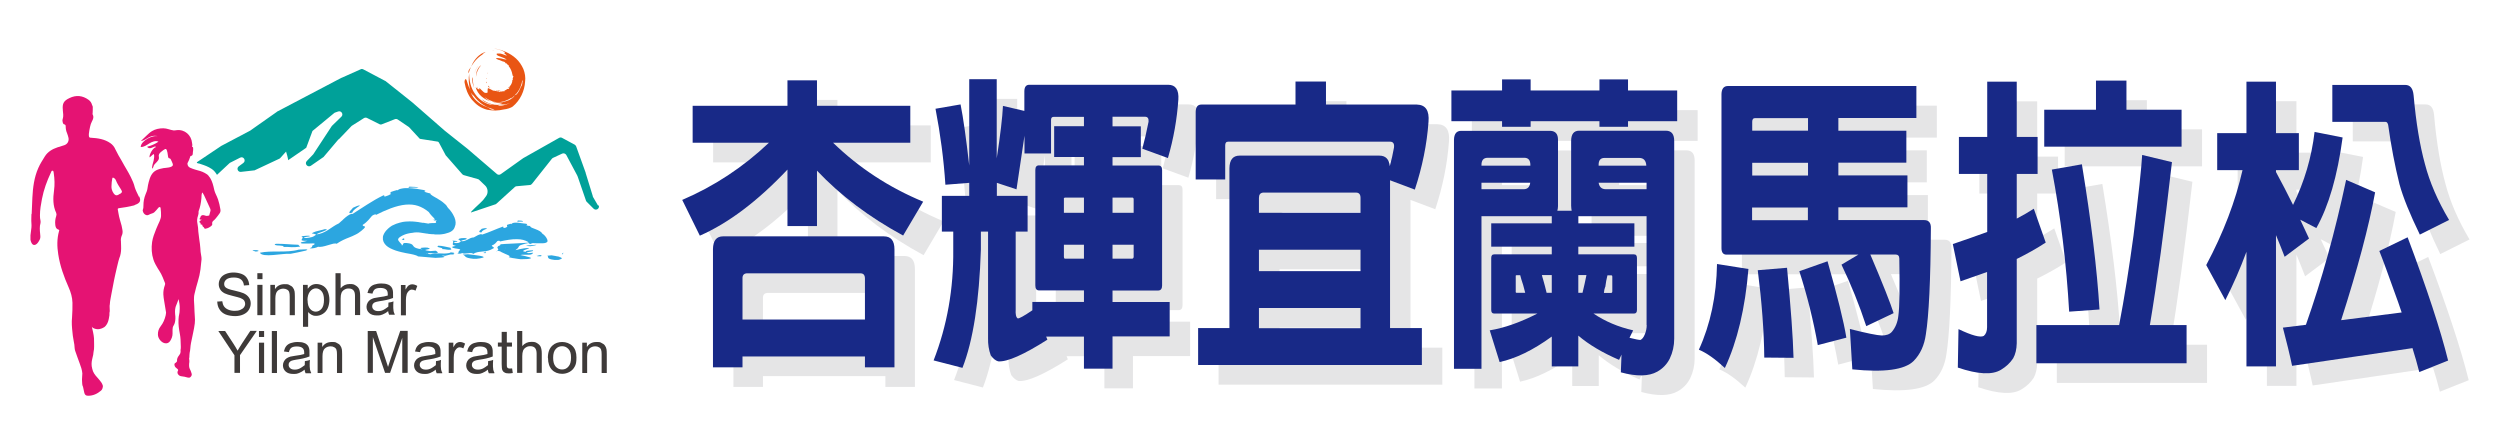 <?xml version="1.0" encoding="UTF-8"?>
<svg xmlns="http://www.w3.org/2000/svg" version="1.1" viewBox="0 0 1845.8 328">
  <!-- Generator: Adobe Illustrator 29.5.1, SVG Export Plug-In . SVG Version: 2.1.0 Build 141)  -->
  <defs>
    <style>
      .st0 {
        fill: #e5e5e6;
      }

      .st1 {
        fill: #3e3a39;
      }

      .st2 {
        fill: #182987;
      }

      .st3 {
        fill: #00a199;
      }

      .st4 {
        fill: #e95513;
      }

      .st5 {
        isolation: isolate;
      }

      .st6 {
        fill: #2ca6e0;
      }

      .st7 {
        mix-blend-mode: multiply;
      }

      .st8 {
        fill: #e51373;
      }
    </style>
  </defs>
  <g class="st5">
    <g id="_圖層_1" data-name="圖層_1">
      <g>
        <g>
          <g class="st7">
            <g>
              <path class="st0" d="M618.3,140.6v40.8h-21.8v-41.7c-22.1,23.4-43.7,39.6-64.7,48.8l-13-26.4c23.6-10.1,44.9-24.1,64-42.2h-56.3v-27.3h70v-18.8h21.8v18.8h68.9v27.3h-57c19.1,18.5,41.2,33,66.5,43.5l-14.8,25c-25.1-13.6-46.3-29.6-63.6-47.9ZM563.3,277.7v8h-21.8v-87.3c.1-6.3,2.6-9.4,7.5-9.4h118.6c5.3,0,7.9,3.2,7.9,9.6v87.1h-21.8v-8h-90.4ZM563.3,250.4h90.4v-30.2c0-2.6-1.1-3.9-3.3-3.9h-84c-2.2.2-3.2,1.5-3.1,3.9v30.2Z"/>
              <path class="st0" d="M815.4,263h-27.9l.9,2.3c-17.5,11.1-29.6,16.5-36.3,16-1.8-.5-3.7-1.9-5.5-4.4-1.5-4.1-2.1-8.3-2-12.6v-78.8h-5.3v13.3c-1.2,38-5.7,67.1-13.6,87.3l-21.3-5.5c10-25.7,14.8-52.9,14.5-81.8v-13.3h-8.4v-26.4h20.2v-9.6l-17.6,1.4c-1.2-18.6-3.7-37.4-7.3-56.1l18.5-3.2c2,9.9,4.1,25,6.4,45.1v-63.7h20.3v58.4c2.7-17.4,4.2-30.3,4.6-38.7l15.8,3.7v-14.7c.1-3.1,1.3-4.6,3.7-4.6h102.5c5.5,0,8,3.7,7.5,11-1,14.4-3.5,28.7-7.7,43.1-6.2-2.3-12.5-4.6-18.9-6.9,1.6-5.8,3.1-12.4,4.6-19.9.2-2.4-.6-3.7-2.6-3.7h-24v7.1h20.9v22.7h-20.9v6.2h33.7c2,0,2.9,1.1,2.9,3.4v85.2c0,2.4-1,3.7-2.9,3.7h-33.7v8.5h42.2v25.4h-42.2v23.8h-21.1v-23.8ZM815.4,107.9v-7.1h-22.5c-1.2,0-1.8.8-1.8,2.3v24.7h-19.6v-13.1c-3.8,25.1-5.7,38.3-5.9,39.6l-14.5-4.8v9.6h22.7v26.4h-8.8v57.5c-.2,3.5.2,5.7,1.5,6.6,1,.2,4.6-1.8,10.8-6v-6.2h38.1v-8.5h-33.2c-1.8,0-2.7-1.2-2.7-3.7v-85.2c0-2.3.9-3.4,2.7-3.4h33.2v-6.2h-22v-22.7h22ZM815.4,171.6v-11.2h-14.1c-.6.2-.9.5-.7,1.1v10.1h14.8ZM815.4,205.5v-10.3h-14.8v8.9c0,.8.2,1.2.7,1.4h14.1ZM836.5,160.3v11.2h15.6v-10.1c-.1-.8-.4-1.1-.9-1.1h-14.7ZM836.5,195.2v10.3h14.7c.6-.3.9-.8.9-1.4v-8.9h-15.6Z"/>
              <path class="st0" d="M922.8,256.8v-118c.1-6.3,2.6-9.4,7.5-9.4h103.2c4.6,0,7.2,2.6,7.7,7.8,1.2-4.4,2.3-9,3.1-13.7.4-2.9-.6-4.4-2.9-4.4h-119.5c-1.5,0-2.2.9-2.2,2.7v25.2h-21.8v-50c.1-3.5,1.5-5.3,4.2-5.3h69.5v-17h22.5v17h67.1c6.5.2,9.3,4.4,8.6,12.8-1.2,16.7-4.6,33.3-10.1,50-6-2.3-12.1-4.6-18.3-6.9v109.1h23.5v27.3h-165.2v-27.3h23.1ZM944.7,171.6h75v-11c0-2.6-1.1-3.9-3.3-3.9h-68.6c-2.1.2-3.1,1.5-3.1,3.9v11ZM944.7,214.6h75v-15.8h-75v15.8ZM944.7,256.8h75v-14.9h-75v14.9Z"/>
              <path class="st0" d="M1196,104h-50.8v4.1h-21.1v-4.1h-37.4v-22.7h37.4v-8.2h21.1v8.2h50.8v-8.2h21.1v8.2h36.3v22.7h-36.3v4.1h-21.1v-4.1ZM1212.3,276.3l-1.8,3.9c-12.3-5.3-22.4-11.3-30.1-17.9v22.7h-19.6v-22c-13.9,10.1-26.8,16.3-38.5,18.8l-7.3-23.4c11-1.8,22.7-6,35.2-12.4h-31.9c-1.5,0-2.2-.9-2.2-2.7v-38.3c0-1.8.7-2.7,2.2-2.7h42.5v-5.7h-44.7v-17.2h44.7v-5.3h-51.9v112.7h-20.3V117.7c.1-4.4,1.9-6.6,5.3-6.6h66c3.7.2,5.5,2.4,5.5,6.6v49c0,1.2-.2,2.4-.5,3.4h10.6c-.2-1.2-.4-2.5-.4-3.9v-47.9c.1-4.9,2.1-7.3,5.9-7.3h64c4.2,0,6.2,2.5,6.2,7.6v146c0,5.2-1.1,10.1-3.3,14.7-2.1,4.1-5.1,7.3-9.2,9.6-6.2,3.5-15.2,3.7-26.9.5l.5-13.1ZM1108.9,136.7h36.1v-.5c0-3.5-1.5-5.3-4.4-5.3h-27.1c-3.2,0-4.7,1.9-4.6,5.7ZM1144.8,149.3h-35.9v4.8h31.2c2.8,0,4.4-1.6,4.8-4.8ZM1139.7,225c-1-2.9-1.7-5.3-2.2-7.3h-2.7c-.5,0-.7.3-.6.9v11c-.1.6,0,1,.6,1.1h6.4c-.5-2-1-3.9-1.5-5.7ZM1160.8,230.7v-13.1h-7.3c.2,1.1.6,2.1.9,3.2,1,3.4,1.8,6.6,2.6,9.9h3.9ZM1230.8,254.5v-80.4h-50.4v5.3h41.4v17.2h-41.4v5.7h41.1c1.5,0,2.2.9,2.2,2.7v38.3c0,1.8-.7,2.7-2.2,2.7h-29.9c8.6,5.8,18.3,9.9,29.3,12.4l-2.7,5.5c4.3,1.1,7,1.6,8.1,1.6,1.2-.6,2.3-1.9,3.1-3.9,1-2.3,1.5-4.7,1.5-7.1ZM1180.4,217.6v13.1h3.1c1.1-4.6,2.1-8.9,2.9-13.1h-6ZM1195.4,136.7h35.2c-.2-3.8-2-5.7-5.3-5.7h-25.5c-3.1,0-4.5,1.8-4.4,5.5v.2ZM1230.8,149.3h-35.4c.5,3.2,2.3,4.8,5.3,4.8h30.1v-4.8ZM1200.2,226.3c-.5,1.4-.8,2.8-.9,4.4h5.5c.5-.2.7-.5.7-1.1v-11c0-.6-.2-.9-.7-.9h-2.9c-.6,2.4-1.2,5.3-1.6,8.7Z"/>
              <path class="st0" d="M1282.7,209.4l23.3,3.7c-2.4,29-8.2,53.4-17.4,73.1-7.2-6.7-13.6-11.2-19.2-13.5,8.6-18.8,13-39.9,13.4-63.2ZM1387.7,202.5h-97.9c-2.4,0-3.7-1.6-3.7-4.8v-113.7c.1-4,1.7-6,4.8-6h139.1v23.6h-57.6v9.4h50.2v23.6h-50.2v9.4h51v23.6h-51v9.4h63.4c3.4,0,5.1,2.1,5,6.2-.2,38.3-1.5,64.4-3.7,78.1-1.1,8.1-4.1,14.7-9,19.7-6.7,6.6-21.8,8.6-45.3,6.2l-1.8-29.8c12.3,3.1,20.2,4.7,23.5,4.8,3.4,0,5.9-.9,7.5-2.7,2.7-3.2,4.3-7.2,4.8-11.9.9-6.4,1.1-20.5.7-42.2,0-2-1-3-2.9-3h-18.5c9.3,21.8,15,36.3,17.2,43.3l-20.2,9.6c-5.1-15.6-11.2-30.7-18.3-45.4l12.8-7.6ZM1350,111.1v-9.4h-39c-1.5,0-2.2.9-2.2,2.7v6.6h41.2ZM1350,144.1v-9.4h-41.2v9.4h41.2ZM1308.7,177.1h41.2v-9.4h-41.2v9.4ZM1312.9,214l21.6-1.8c2.8,29.2,4.4,51.3,4.8,66.5l-21.6-.2c-.2-19.4-1.8-40.9-4.8-64.4ZM1343.7,214.6l20.7-7.3c7.3,25.7,12,44.5,13.9,56.4l-21.1,5.5c-3.2-18-7.7-36.2-13.6-54.5Z"/>
              <path class="st0" d="M1482.3,185.8v-42.9h-20.9v-27.3h20.9v-40.8h21.8v40.8h15.4v27.3h-15.4v33c4.6-2.4,8.9-4.9,12.6-7.3l8.8,25c-6.6,4.3-13.7,8.3-21.4,12.1v62.3c-.1,4.4-1,8.1-2.6,11-2.2,3.4-5.2,6.2-9,8.5-6.5,4-17.1,3.4-31.9-1.6l.5-28.4c9.9,4.7,16.1,6.4,18.7,5,1.6-1.4,2.4-3.5,2.4-6.4v-40.8c-6.4,2.3-12.9,4.6-19.6,6.9l-5.7-27.5c9-3.1,17.5-6,25.3-8.9ZM1579.7,254.5c3.8-19.7,7.3-41.7,10.6-66,3.8-30.6,5.9-50.4,6.4-59.6l22,5.3c-5.6,49.3-11.1,89.4-16.3,120.3h27.1v28.2h-110.9v-28.2h61ZM1562.6,95.5v-21.5h22.5v21.5h40.7v27.3h-101.4v-27.3h38.1ZM1530,139.7l22.2-3.9c6.8,41.6,11.2,77.3,13,107.2l-22.4,1.6c-2-35.1-6.2-70.1-12.8-105Z"/>
              <path class="st0" d="M1713.5,176.8c2.1,4.4,4.2,9,6.4,13.7l-18,13.5c-2-5.2-4.1-10.5-6.4-16v96.9h-21.8v-84.6c-4.5,12.2-9.7,24.1-15.6,35.7l-14.1-25.9c12.7-23.8,21.6-47.2,26.8-70.1h-18.7v-27.3h21.6v-38h21.8v38h16.9v27.3h-16.9v1.4c4.3,7.9,8.5,16,12.6,24.3,8.4-17.1,13.7-35.1,15.9-53.9l20.7,4.1c-3.8,28.4-10.3,50.7-19.4,66.9l-11.9-6.2ZM1796.6,271.5l-89.1,13.1c-1.8-8.6-4.1-17.9-6.8-28.2l17-2.1c11.7-33.1,21.6-68.8,29.7-107l21.4,9.2c-4.6,25.2-13,56.7-25.1,94.4l44.7-5.7c-.9-2.6-1.7-5.1-2.6-7.6-7-19.6-11.6-32.2-13.9-37.8l20.9-10.1c14.3,38,24.3,68.4,29.9,91l-21.3,8.5c-1.5-5.8-3.1-11.7-5-17.6ZM1737,77.1h53.9c3.7,0,5.7,2.5,6.2,7.6,1.8,20.2,4.6,37.1,8.4,50.9,3.4,13.1,9.3,26.9,17.8,41.2l-21.6,10.8c-7.3-15-12.3-27.3-15-37.1-3.4-13.6-6.2-28.3-8.4-44-.4-1.4-1-2.1-1.8-2.1h-39.4v-27.3Z"/>
            </g>
          </g>
          <g>
            <path class="st2" d="M603.2,126.1v40.8h-21.8v-41.7c-22.1,23.4-43.7,39.6-64.7,48.8l-13-26.4c23.6-10.1,44.9-24.1,64-42.2h-56.3v-27.3h70v-18.8h21.8v18.8h68.9v27.3h-57c19.1,18.5,41.2,33,66.5,43.5l-14.8,25c-25.1-13.6-46.3-29.6-63.6-47.9ZM548.2,263.2v8h-21.8v-87.3c.1-6.3,2.6-9.4,7.5-9.4h118.6c5.3,0,7.9,3.2,7.9,9.6v87.1h-21.8v-8h-90.4ZM548.2,235.9h90.4v-30.2c0-2.6-1.1-3.9-3.3-3.9h-84c-2.2.2-3.2,1.5-3.1,3.9v30.2Z"/>
            <path class="st2" d="M800.3,248.5h-27.9l.9,2.3c-17.5,11.1-29.6,16.5-36.3,16-1.8-.5-3.7-1.9-5.5-4.4-1.5-4.1-2.1-8.3-2-12.6v-78.8h-5.3v13.3c-1.2,38-5.7,67.1-13.6,87.3l-21.3-5.5c10-25.7,14.8-52.9,14.5-81.8v-13.3h-8.4v-26.4h20.2v-9.6l-17.6,1.4c-1.2-18.6-3.7-37.4-7.3-56.1l18.5-3.2c2,9.9,4.1,25,6.4,45.1v-63.7h20.3v58.4c2.7-17.4,4.2-30.3,4.6-38.7l15.8,3.7v-14.7c.1-3.1,1.3-4.6,3.7-4.6h102.5c5.5,0,8,3.7,7.5,11-1,14.4-3.5,28.7-7.7,43.1-6.2-2.3-12.5-4.6-18.9-6.9,1.6-5.8,3.1-12.4,4.6-19.9.2-2.4-.6-3.7-2.6-3.7h-24v7.1h20.9v22.7h-20.9v6.2h33.7c2,0,2.9,1.1,2.9,3.4v85.2c0,2.4-1,3.7-2.9,3.7h-33.7v8.5h42.2v25.4h-42.2v23.8h-21.1v-23.8ZM800.3,93.4v-7.1h-22.5c-1.2,0-1.8.8-1.8,2.3v24.7h-19.6v-13.1c-3.8,25.1-5.7,38.3-5.9,39.6l-14.5-4.8v9.6h22.7v26.4h-8.8v57.5c-.2,3.5.2,5.7,1.5,6.6,1,.2,4.6-1.8,10.8-6v-6.2h38.1v-8.5h-33.2c-1.8,0-2.7-1.2-2.7-3.7v-85.2c0-2.3.9-3.4,2.7-3.4h33.2v-6.2h-22v-22.7h22ZM800.3,157.1v-11.2h-14.1c-.6.2-.9.5-.7,1.1v10.1h14.8ZM800.3,191v-10.3h-14.8v8.9c0,.8.2,1.2.7,1.4h14.1ZM821.4,145.9v11.2h15.6v-10.1c-.1-.8-.4-1.1-.9-1.1h-14.7ZM821.4,180.7v10.3h14.7c.6-.3.9-.8.9-1.4v-8.9h-15.6Z"/>
            <path class="st2" d="M907.7,242.3v-118c.1-6.3,2.6-9.4,7.5-9.4h103.2c4.6,0,7.2,2.6,7.7,7.8,1.2-4.4,2.3-9,3.1-13.7.4-2.9-.6-4.4-2.9-4.4h-119.5c-1.5,0-2.2.9-2.2,2.7v25.2h-21.8v-50c.1-3.5,1.5-5.3,4.2-5.3h69.5v-17h22.5v17h67.1c6.5.2,9.3,4.4,8.6,12.8-1.2,16.7-4.6,33.3-10.1,50-6-2.3-12.1-4.6-18.3-6.9v109.1h23.5v27.3h-165.2v-27.3h23.1ZM929.5,157.1h75v-11c0-2.6-1.1-3.9-3.3-3.9h-68.6c-2.1.2-3.1,1.5-3.1,3.9v11ZM929.5,200.2h75v-15.8h-75v15.8ZM929.5,242.3h75v-14.9h-75v14.9Z"/>
            <path class="st2" d="M1180.9,89.5h-50.8v4.1h-21.1v-4.1h-37.4v-22.7h37.4v-8.2h21.1v8.2h50.8v-8.2h21.1v8.2h36.3v22.7h-36.3v4.1h-21.1v-4.1ZM1197.2,261.8l-1.8,3.9c-12.3-5.3-22.4-11.3-30.1-17.9v22.7h-19.6v-22c-13.9,10.1-26.8,16.3-38.5,18.8l-7.3-23.4c11-1.8,22.7-6,35.2-12.4h-31.9c-1.5,0-2.2-.9-2.2-2.7v-38.3c0-1.8.7-2.7,2.2-2.7h42.5v-5.7h-44.7v-17.2h44.7v-5.3h-51.9v112.7h-20.3V103.2c.1-4.4,1.9-6.6,5.3-6.6h66c3.7.2,5.5,2.4,5.5,6.6v49c0,1.2-.2,2.4-.5,3.4h10.6c-.2-1.2-.4-2.5-.4-3.9v-47.9c.1-4.9,2.1-7.3,5.9-7.3h64c4.2,0,6.2,2.5,6.2,7.6v146c0,5.2-1.1,10.1-3.3,14.7-2.1,4.1-5.1,7.3-9.2,9.6-6.2,3.5-15.2,3.7-26.9.5l.5-13.1ZM1093.8,122.3h36.1v-.5c0-3.5-1.5-5.3-4.4-5.3h-27.1c-3.2,0-4.7,1.9-4.6,5.7ZM1129.7,134.9h-35.9v4.8h31.2c2.8,0,4.4-1.6,4.8-4.8ZM1124.6,210.5c-1-2.9-1.7-5.3-2.2-7.3h-2.7c-.5,0-.7.3-.6.9v11c-.1.6,0,1,.6,1.1h6.4c-.5-2-1-3.9-1.5-5.7ZM1145.7,216.2v-13.1h-7.3c.2,1.1.6,2.1.9,3.2,1,3.4,1.8,6.6,2.6,9.9h3.9ZM1215.7,240v-80.4h-50.4v5.3h41.4v17.2h-41.4v5.7h41.1c1.5,0,2.2.9,2.2,2.7v38.3c0,1.8-.7,2.7-2.2,2.7h-29.9c8.6,5.8,18.3,9.9,29.3,12.4l-2.7,5.5c4.3,1.1,7,1.6,8.1,1.6,1.2-.6,2.3-1.9,3.1-3.9,1-2.3,1.5-4.7,1.5-7.1ZM1165.3,203.1v13.1h3.1c1.1-4.6,2.1-8.9,2.9-13.1h-6ZM1180.3,122.3h35.2c-.2-3.8-2-5.7-5.3-5.7h-25.5c-3.1,0-4.5,1.8-4.4,5.5v.2ZM1215.7,134.9h-35.4c.5,3.2,2.3,4.8,5.3,4.8h30.1v-4.8ZM1185.1,211.9c-.5,1.4-.8,2.8-.9,4.4h5.5c.5-.2.7-.5.7-1.1v-11c0-.6-.2-.9-.7-.9h-2.9c-.6,2.4-1.2,5.3-1.6,8.7Z"/>
            <path class="st2" d="M1267.6,194.9l23.3,3.7c-2.4,29-8.2,53.4-17.4,73.1-7.2-6.7-13.6-11.2-19.2-13.5,8.6-18.8,13-39.9,13.4-63.2ZM1372.6,188h-97.9c-2.4,0-3.7-1.6-3.7-4.8v-113.7c.1-4,1.7-6,4.8-6h139.1v23.6h-57.6v9.4h50.2v23.6h-50.2v9.4h51v23.6h-51v9.4h63.4c3.4,0,5.1,2.1,4.9,6.2-.2,38.3-1.5,64.4-3.7,78.1-1.1,8.1-4.1,14.7-9,19.7-6.7,6.6-21.8,8.6-45.3,6.2l-1.8-29.8c12.3,3.1,20.2,4.7,23.5,4.8,3.4,0,5.9-.9,7.5-2.7,2.7-3.2,4.3-7.2,4.8-11.9.9-6.4,1.1-20.5.7-42.2,0-2-1-3-2.9-3h-18.5c9.3,21.8,15,36.3,17.2,43.3l-20.2,9.6c-5.1-15.6-11.2-30.7-18.3-45.4l12.8-7.6ZM1334.9,96.6v-9.4h-39c-1.5,0-2.2.9-2.2,2.7v6.6h41.2ZM1334.9,129.6v-9.4h-41.2v9.4h41.2ZM1293.6,162.6h41.2v-9.4h-41.2v9.4ZM1297.8,199.5l21.6-1.8c2.8,29.2,4.4,51.3,4.8,66.5l-21.6-.2c-.2-19.4-1.8-40.9-4.8-64.4ZM1328.6,200.2l20.7-7.3c7.3,25.7,12,44.5,13.9,56.4l-21.1,5.5c-3.2-18-7.7-36.2-13.6-54.5Z"/>
            <path class="st2" d="M1467.2,171.3v-42.9h-20.9v-27.3h20.9v-40.8h21.8v40.8h15.4v27.3h-15.4v33c4.6-2.4,8.9-4.9,12.6-7.3l8.8,25c-6.6,4.3-13.7,8.3-21.4,12.1v62.3c-.1,4.4-1,8.1-2.6,11-2.2,3.4-5.2,6.2-9,8.5-6.5,4-17.1,3.4-31.9-1.6l.5-28.4c9.9,4.7,16.1,6.4,18.7,5,1.6-1.4,2.4-3.5,2.4-6.4v-40.8c-6.4,2.3-12.9,4.6-19.6,6.9l-5.7-27.5c9-3.1,17.5-6,25.3-8.9ZM1564.6,240c3.8-19.7,7.3-41.7,10.6-66,3.8-30.6,5.9-50.4,6.4-59.6l22,5.3c-5.6,49.3-11.1,89.4-16.3,120.3h27.1v28.2h-110.9v-28.2h61ZM1547.5,81v-21.5h22.5v21.5h40.7v27.3h-101.4v-27.3h38.1ZM1514.9,125.2l22.2-3.9c6.8,41.6,11.2,77.3,13,107.2l-22.4,1.6c-2-35.1-6.2-70.1-12.8-105Z"/>
            <path class="st2" d="M1698.4,162.4c2.1,4.4,4.2,9,6.4,13.7l-18,13.5c-2-5.2-4.1-10.5-6.4-16v96.9h-21.8v-84.6c-4.5,12.2-9.7,24.1-15.6,35.7l-14.1-25.9c12.7-23.8,21.6-47.2,26.8-70.1h-18.7v-27.3h21.6v-38h21.8v38h16.9v27.3h-16.9v1.4c4.3,7.9,8.5,16,12.6,24.3,8.4-17.1,13.7-35.1,15.9-53.9l20.7,4.1c-3.8,28.4-10.3,50.7-19.4,66.9l-11.9-6.2ZM1781.4,257l-89.1,13.1c-1.8-8.6-4.1-17.9-6.8-28.2l17-2.1c11.7-33.1,21.6-68.8,29.7-107l21.4,9.2c-4.6,25.2-13,56.7-25.1,94.4l44.7-5.7c-.9-2.6-1.7-5.1-2.6-7.6-7-19.6-11.6-32.2-13.9-37.8l20.9-10.1c14.3,38,24.3,68.4,29.9,91l-21.3,8.5c-1.5-5.8-3.1-11.7-5-17.6ZM1721.9,62.7h53.9c3.7,0,5.7,2.5,6.2,7.6,1.8,20.2,4.6,37.1,8.4,50.9,3.4,13.1,9.3,26.9,17.8,41.2l-21.6,10.8c-7.3-15-12.3-27.3-15-37.1-3.4-13.6-6.2-28.3-8.4-44-.4-1.4-1-2.1-1.8-2.1h-39.4v-27.3Z"/>
          </g>
        </g>
        <g>
          <g>
            <path class="st4" d="M348,49c1.5-4.3,4.9-7.9,8.4-10.1-1.4.9-2.8,2-3.9,3.2,1.8-1.8,3.6-3,6-3.8-.5.7-2.1,1.2-2.1,1.8-2.5,1.6-4.7,3.6-6.5,6-1.8,2.4-3.2,5.1-3.9,8.1-.4-1.3,0-2.3.5-3,.5-.8,1.1-1.4,1.5-2.1Z"/>
            <path class="st4" d="M365,37c-.6.1-1.1.2-1.7.3.6-.2,1.2-.3,1.7-.3Z"/>
            <path class="st4" d="M365.8,74.3c.5,0,1.1,0,1.6,0-.5.1-1.1.1-1.6,0Z"/>
            <path class="st4" d="M348.9,56.9c0,.3.1.6.2,1,0,2.4.3,4.9,1.1,7.3-1-2.5-2-5.5-1.3-8.3Z"/>
            <path class="st4" d="M350.3,54.4c.4-2.3,1.5-4.6,3.1-6.1-1.5,1.6-2.6,3.7-3.1,6.1Z"/>
            <path class="st4" d="M376.1,64.6c0,0-.1-.1-.1-.2,0,0,0-.1,0-.2.4-.4.9-.8,1.3-1.2,0,.2,0,.4,0,.5-.5.5-.9.3-1.1,1.1Z"/>
            <path class="st4" d="M365.2,74.3h0c-.2,0-.4,0-.6,0,0,0,0,0,0,0,.2,0,.5,0,.7,0Z"/>
            <path class="st4" d="M375.6,65.1c-.1-.1-.3-.2-.4-.3.3-.2.5-.4.8-.6,0,0,0,.1,0,.2,0,.2-.4.4-.4.7Z"/>
            <path class="st4" d="M368.9,67c-.2,0-.3.4-.4.5-.5-.2-1-.5-1.5-.6,0,0-.3,0-.5.2,0-.2-.2-.3-.3-.4,1.2.2,2.4.3,3.7.1-.3,0-.7.2-1.1.2Z"/>
            <path class="st4" d="M366.2,43c1.3-.3,2.6,0,4,.2,1.3.4,2.6.7,3.9.8-1.2-.9-2.9-1.6-4.4-2.1-1.5-.5-2.7-.9-3-1.7-.2-.4,0-.6.5-.7.5,0,1.2,0,2,0,1.6.3,3.5,1.1,4.8,1.6q-.3-.3-.6-.6c.3.3.6.5.9.5-.5-.6-1.8-1.3-2.1-1.9.3,0,.5-.1.8-.2-.4-.4-1-.8-1.6-1.1-.6-.3-1.4-.6-2.1-.9-.8-.2-1.5-.4-2.3-.6-.7-.2-1.4-.3-2.1-.6,2.9.6,5.8,1.4,8.5,2.6,2.7,1.2,5.3,2.8,7.6,4.9,2.3,2.1,4.1,4.8,5.4,7.7,1.2,3,1.7,6.2,1.3,9.3-.4,6.9-3.5,13.8-9.2,18.5-.5.4-1.6.9-2.8,1.3-1.2.4-2.6.7-3.7.8-2,.5-4,.7-6.1.8-2.1,0-4.2-.2-6.3-.6-2.2-.6-4.3-1.5-6.2-2.8-1.9-1.3-3.5-2.9-5-4.6-1.5-1.8-2.6-3.8-3.5-5.9-.9-2.2-1.5-4.4-1.9-6.8-.1-1,.2-2.1.6-2.4.4-.3.9.2,1.4,2.3,1,3.5,2.6,6.8,4.6,9.7-.6,0-1.4-1.6-2-2.2,1,2.5,2.3,4.4,4.3,6.2-1.3-1.2-2.5-2.5-3.5-4,2.5,3.7,6.5,7,11.1,8.5.8.3,1.5.9,2.4,1.4.9.5,1.9.8,3.2.4-6.4-1.3-11.9-5.2-15.5-10.3,0,0,0,0,0,0-1.7-2.2-2.7-4.6-3.4-7.2.3.8.6,1.6.8,2.3-1-3.8-1.2-7.6-.6-11.3,0,2.7.3,5.3,1,7.9.7,2.6,1.8,5,3.4,7.2,3,4.4,7.9,7.6,13,8.2-1.3-.7-2.9-1-4.4-1.7-1.5-.6-2.8-1.4-3.5-2.5,3.6,2.7,8.1,4.2,12.8,4.2-.3,0-.7.2-1,.3.7.2,1.5.1,2.3.1.8,0,1.5-.2,2.3-.4.7-.2,1.5-.4,2.2-.7.7-.3,1.4-.6,2.1-.9l.7-.3-.7.3c-2.5,1-5.2,1.5-7.8,1.6,1.2-.3,2.4-.4,3.9-.7-.4,0-.9,0-1.5,0-.5,0-1.1,0-1.7,0-.7,0-1.5.1-2.2,0-.4,0-.7,0-1.1,0l-1.1-.2c2.3.3,4.5,0,6.4-.9-3,.3-6,.1-8.8-.9,1.6.3,3.1.6,4.7.5,2.6.2,5.4-.2,7.9-1.3,0,0-.2.1-.3.2.2,0,.4-.2.6-.3,1-.4,1.9-1,2.8-1.6.4-.3.7-.7,1-1,.3-.4.6-.8.8-1.2l.3-.3c-.1.3,0,.5.4.2,1-.8,1.8-1.9,2.4-3.1.3-.6.6-1.2.9-1.9.3-.6.6-1.3,1-1.9.2-.3.3-.8.4-1.3,0-.5.2-1,.2-1.6.2-.3.1-.5,0-.6,0-.2,0-.5,0-.7,0-.6,0-1.2-.1-1.7,0,.6,0,1.2.1,1.7,0,.2,0,.4,0,.7-.1-.2-.2-.3-.2-.7-.4,4-2.2,7.9-5,10.9,0-.3.2-.6.2-.8-.2.4-.3.8-.6,1.1-.5.5-.9,1-1.4,1.4l-.8.7-.8.6c.3-.3.5-.6.7-.9-3.1,2.1-6.7,3.4-10.5,3.5-1.8-.1-3.5-.5-5.1-1.2-1.6-.6-3.1-1.5-4.5-2.6,1.2,1.4,2.9,2.6,4.9,3.3-2.6-.7-5.1-2-7.2-3.8-2.1-1.8-3.6-4.2-4.3-6.8.9.7,1.8,1.6,2.7,1.7.2-.2-.3-1.6.3-.9,1.2,1.1,2,2.1,2.9,2.8.2.2.4.3.6.4.2.1.5.2.7.2.5.1.9,0,1.5-.2.1,0,.1-.4.1-.7,0-.4,0-.8,0-1.2,0-.8.2-1.5.6-1.4.6.3,1.6.9,2.7,1.4.3.2.6.4.9.5,0,0,.1,0,.3-.1,1.2.3,2.4.5,3.1.6.2,0,.5.1.8.1.1,0,.3.2.4.4.2-.2.3-.2.5-.4.3,0,.7,0,1,0,.3,0,.7-.1,1-.2.4,0,.9,0,1.3,0,0-.1-.2-.2-.2-.4.8-.3,1.5-.8,2.2-1.3.4,0,.8-.2,1.2-.1,0-.7.4-1.4.9-2.1.5-.7,1-1.5,1.2-2.3h0c.1-.4.3-.7.3-1.1v-.6c.1,0,.2-.6.2-.6.1-.1.3-.2.4-.3-.2-.2-.2-.4-.3-.5.2-.6.4-1.2.6-1.8,0,0-.5-.2-.6-.4,0-.4-.1-.8-.3-1.2,0-.5-.2-.9-.3-1.4-.5-1.6-1.2-3.1-2.3-4.4,0-.1.2-.3.3-.4-.4,0-.5-.4-.8-.4,0,0,.1,0,.2-.1-.9-.2-.7-.7-1.3-1.2-.2,0-.4,0-.5,0,0,0-.1,0-.2-.1-.4-1.1-1.4-1.2-2.3-1.4-.4-.2-.9-.4-1.4-.6l-.7-.3-.8-.2c-.8-.2-1.1-.6-1.8-.9Z"/>
            <path class="st4" d="M377.4,62.9c.5-.6,1-1.2,1.4-2-.3.8-.3,1.7-1.4,2Z"/>
            <path class="st4" d="M360.5,64.3c0-.4,0-.8,0-1.1.4.7,1.1,1.2,1.7,1.8.7.5,1.3.9,2.1,1.2h0c-.6-.2-1.3-.6-1.9-1.1-.6-.4-1.1-.8-1.9-.8Z"/>
            <path class="st4" d="M376,64.4c0,0,0-.1,0-.2h0c0,0,0,.1,0,.2Z"/>
            <path class="st4" d="M352.3,64.3v-.3c.2.7.7,1.2,1,1.9-.4-.4-.8-1-1-1.6Z"/>
            <path class="st4" d="M351.4,56.6c0-1.4.2-2.9.7-4.3.7-1.7,1.8-3.3,3.2-4.3-1,1.2-1.9,2.5-2.6,4-.7,1.5-1.1,3-1.3,4.7Z"/>
            <path class="st4" d="M359.1,61.3c0-.4,0-.7.2-1.1,0,.3.2.6.2,1-.1,0-.3.1-.4.2Z"/>
            <path class="st4" d="M356,69l-.3-.3c.3.2.7.4,1,.5-.2,0-.5-.2-.7-.2Z"/>
            <path class="st4" d="M359.3,57.7c0,.2,0,.5,0,.7,0-.1-.2-.3-.4-.4.2,0,.3-.2.4-.3Z"/>
            <path class="st4" d="M359.9,54.2c.1-.3.3-.6.5-.8-.2.3-.3.7-.4,1,0-.1-.2-.2-.1-.3Z"/>
          </g>
          <path class="st3" d="M441.5,151.7l-3.8-6.5c0-.1,0-.2,0-.3l-5.3-17.2c0,0,0-.2,0-.2l-7-19.4c-.2-.5-.6-1-1.1-1.3l-9.3-5c-.7-.4-1.5-.4-2.2,0l-26.2,14.8c0,0-.1,0-.2.1l-16.7,11.9c-.9.6-2,.6-2.8-.1l-21.8-18.7-16.5-13.1-24.3-21.2-19.6-15.6c-.1,0-.2-.2-.4-.2l-16.1-8.5c-.6-.3-1.4-.4-2,0l-14.1,6.3s0,0-.1,0l-25.9,13.6-21.5,11.3c0,0-.2,0-.2.2l-19.2,13.5c0,0-.2.1-.2.2l-21.4,11.3c0,0-.1,0-.2.1l-17.9,12c0,.2-.1.4-.2.6.4.1.8.3,1.2.4h.4c2.3.8,4.9,1.5,7.5,2.9,1.1.6,2.8,1.5,4.2,3.2.6.7,1.1,1.5,1.6,2.3l9.1-8.5c.2-.2.3-.3.5-.4l7.5-3.8c2.5-1.3,4.6,2.2,2.4,3.9l-3.4,2.5c-1.9,1.4-.7,4.4,1.6,4.1l9.7-1.1c.2,0,.5,0,.7-.2l17.9-8.4c.3-.1.5-.3.7-.5l4.3-4.8c.1-.1,1.8,6.3,1.5,6.4l13.4-9.2c4.5-12.3,4.6-12.3,4.6-12.4l16-13.2c.2-.2.4-.3.7-.4l2.3-.8c2.3-.8,4.1,2.1,2.4,3.8l-7.1,6.9-13.7,20.9s0,0,0,0l-4.8,5c-1.9,2,.7,5,3,3.5l9.1-6.3c0,0,.2-.1.2-.1l11-13c.2-.1.4-.3.6-.4l8.9-9.3c.1-.1.3-.3.4-.4l9-5.7c.7-.4,1.5-.5,2.3-.1l9.2,4.6c.6.3,1.3.3,1.9,0l9.4-3.7c.7-.3,1.5-.2,2.1.2l8.3,5.6c.2.1.3.2.4.4l7.3,7.9c.1.1.3.3.4.4l13.4,2.1c.3.2.6.5.8.9l4.8,9c0,.2.2.3.3.4l12,13.7c.3.3.7.6,1.1.7l10.3,2.9c.4,0,.7.3,1,.5l4.5,4.3c2.1,2,2.4,5.5.7,7.8l-2.2,2.9c-1.3,1.7-10.8,9.7-8.7,9.1l17.6-5.9c.3,0,.5-.2.8-.4l13.9-12.6c.3-.2.7-.4,1.1-.4l9.8-.9c.6,0,1.2-.4,1.6-.9l14.6-18.4c.2-.3.5-.5.8-.7l6.9-3.2c1.1-.5,2.4,0,3,1l8.1,15.2c0,.2.2.5.3.7l6.1,17.7c.1.4.3.7.6,1l5.1,5.1c1.8,1.7,4.6-.1,3.8-2.4Z"/>
          <path class="st8" d="M115.2,108.6c-2.3.4-5.2,5.7-4.8,7.6,1.2-.7,2-2,3.2-2.5.5,1.6.1,3.4-.2,5-.3,1.5-1.6,4.5-.9,5.9.3-.5.9-1.5.9-2.1.3-.7.7-1.2,1.2-1.7.7-.7,1.4-1.4,2-2.2.6-.8.9-1.7.7-2.7-.4-1.6.3-2.6,1.4-3.6.6-.5,3.1-2.6,3.8-2.3,1.1.5,1.4,4.7,1.6,5.7.1.4.2.9.6,1.1.3.1.6.1.9.3.2.1.4.4.5.6.5.9.9,1.9,1.3,2.9.2.4.3.8.2,1.3-.3,1.9-5.4,2-6.8,2.2-1.9.3-3.8.8-5.6,1.7-3.3,1.8-4.5,5.2-5.4,8.6-.4,1.5-.7,3.1-.9,4.6-.2,1.6-.8,3-1.4,4.4-1.1,2.7-1.6,5.4-1.6,8.3,0,1,0,2-.4,3-.2.4-.2.9,0,1.3.3,1.2,1,2.1,2,2.6.8.4,1.5.4,2.3,0,.8-.4,1.6-.8,2.4-1,1.4-.3,2.2-1.3,3.1-2.3.6-.7,1.2-1.4,1.8-2.1.3-.3.7-.4,1-.3.3,0,.5.6.5.9.2,1.9.4,3.7.3,5.6,0,1.3-.6,2.6-1,3.8-.8,2-1.9,3.9-2.6,5.9-1.2,3.1-2.5,6.2-3,9.6-.6,4.4-.4,8.8,1,13,.7,2.2,1.9,4.3,3.1,6.3.9,1.4,1.8,2.8,2.6,4.3.9,1.6,1.5,3.4,2.2,5.1.1.3.3.7.4,1,.4.7.4,1.4.1,2.2-.8,2.2-1.2,4.5-1.1,6.8,0,1.6.4,3.2.6,4.8.5,2.8,1,5.7,1.4,8.5,0,.7-.2,1.5-.3,2.2-.7,2.9-1.8,5.6-3.7,8-1.5,1.9-2.1,4-2,6.3.1,2.7,2.5,5.7,5.1,6.2,1.6.3,2.9-.2,3.9-1.6,1.1-1.7,1.8-3.5,1.8-5.5,0-1,0-2,0-3,0-1.1.2-2.1.8-3,1-1.6,1.2-3.3,1.3-5.1,0-1.1,0-2.2-.2-3.3-.2-2.4-.1-4.8,1-7,.6-1.3,1-2.7,1.5-4.1.2.6.3,1.2.4,1.8.5,2.3.6,4.7.4,7,0,1.4-.4,2.7-.6,4,0,.7-.1,1.4-.2,2.1-.2,3.7.3,7.3,1,10.9.3,1.4.4,2.8.5,4.1,0,1.8.2,3.5.2,5.3,0,.8,0,1.6-.2,2.3,0,.2,0,.5,0,.7.1.3,0,.6,0,.9-.1,1-.5,1.8-1.2,2.6-.9,1.1-1.5,2.4-1.4,3.8,0,.8-.5,1.2-1.1,1.6-.8.4-1,.9-.7,2,.2.9.8,1.5,1.5,2,.1.1.3.2.4.3.7.6,1,1,.4,1.9-.3.6-.2,1.2,0,1.8.6,1.1,1.5,1.8,2.8,1.9,1.5.1,3,.5,4.4.9.8.2,1.5.3,2.2-.3.7-.7,1.2-1.5.9-2.5-.3-1.3-.9-2.6-1.5-3.8-.3-.7-.4-1.4-.4-2.2,0-.9,0-1.8.2-2.7,0-.8,0-1.6-.2-2.4,0-.4.1-.7.2-1.1.1-1,0-2.1.2-3.1.6-2.4.5-4.9,1-7.3.5-2.6,1-5.1,1.6-7.7.5-2.2.9-4.5,1.2-6.8.2-1.8.2-3.7,0-5.5,0-1.1-.2-2.2-.2-3.3,0-2.8-.3-5.5-.4-8.3,0-1.6,0-3.1.4-4.7.7-3.2,1.6-6.3,2.5-9.4.9-2.9,1.5-5.8,1.9-8.7.3-2.5.6-5,.8-7.5,0-1-.1-2-.3-2.9-.4-1.8-.5-3.5-.6-5.3-.1-2.2-.5-4.4-.8-6.6-.3-1.9-.5-3.8-.7-5.7-.1-1.9-.2-3.8-.6-5.6-.5-2.1-.3-4.1.4-6.1.3-.9.5-1.8.4-2.8,0-.1,0-.3,0-.4,1.2-3.1,1.8-6.3,2.1-9.7.1-1.2,0-2.5.4-3.7,0-.1,0-.3.2-.4.2,0,.3.1.4.3.7,1,1.2,2.2,1.7,3.3.8,1.7,1.6,3.4,2.3,5,.5,1.2,1.1,2.3,1.6,3.5.2.6.2,1.2,0,1.7-.2,1-.5,1.9-.8,2.9,0,.2-.2.4-.5.3,0,0-.2,0-.3,0-1.1.5-2.1,0-3.1-.3-1.3-.4-2.5.3-2.7,1.6,0,.3-.2.5-.4.7-.3.4-.2.7.3.9.2,0,.5,0,.7,0,.1,0,.3,0,.3.1,0,.2-.1.2-.2.2-.3.2-.7.5-1,.7-.5.4-.5,1.1.2,1.4.2,0,.4,0,.3.4-.2.6,0,.9.6.9.4,0,.7,0,.7.6,0,.5.3.9.8,1.2.2.1.4.3.5.6.2.6.6.8,1.2.6,1.7-.3,3.1-1.1,4.3-2.2.4-.3.6-.8.5-1.3-.2-.8,0-1.6.7-2.2,1.4-1.1,2.4-2.5,3.5-3.9.5-.6.9-1.2,1.3-1.8.6-.9.7-1.9.5-2.9-.4-2.4-.9-4.8-1.7-7.2-.5-1.5-1.2-2.9-1.8-4.2-.8-1.7-1.2-3.5-1.6-5.4-.7-2.9-1.7-5.7-3.7-8-.7-.9-1.7-1.4-2.7-2-2.1-1.2-4.5-1.8-6.8-2.4-1.4-.4-2.8-.9-4.1-1.5-1.2-.6-1.9-1.6-1.9-3,0-.1,0-.2,0-.3.9-1.6,1.6-3.3,2.1-5,0-.3.2-.4.5-.4.8-.1,1.2-.6,1.3-1.4,0-1,.2-1.9.3-2.9,0-.5,0-1.1,0-1.6,0-.4-.2-.7-.6-.8-.2,0-.3,0-.2-.3.3-.8.2-1.6,0-2.5-.5-5.8-5.4-10.3-11.5-9.5-.7,0-1.3.3-2,.2-2.7-.3-4.9-1.6-7.8-1.6-2.9,0-5.9.6-8.3,2.1-1.4.8-2.6,2-3.8,3.1-1.5,1.4-3,2.8-4.4,4.2,2.3-.2,4.4-2,6.5-3,2.1-1,4.5-1.2,6.6-.3-4-1.7-13.2,3.2-13.2,7.7,2.3.2,4.5-1.5,6.3-2.6,2.1-1.3,4.7-2.3,6.8-1.3-2.5,1.7-5.4,3-8.3,3.7.3,1,1.7,1.3,2.8,1s2-1,3.1-1.2Z"/>
          <path class="st8" d="M102.5,145.2c0-.2-.2-.3-.2-.5-1-2.1-2.1-4.2-2.8-6.4-.6-2.6-1.7-5.1-2.9-7.5-2-4.1-4.5-7.8-6.6-11.8-1.7-2.9-3.4-5.7-4.8-8.7-.8-1.9-2-3.4-3.7-4.6-4.3-3-9.2-3.7-14.2-4-1.3,0-1.6-.3-1.7-1.6,0-.4,0-.8,0-1.2.2-1.8.5-3.5.9-5.3.3-1.4.7-2.7,1.4-4,.9-1.6,1.5-3.3.5-5.1-.2-.3-.1-.6,0-.9.2-1.5,0-2.9.1-4.4,0-.6-.1-1.1-.5-1.6-.4-1.6-1.2-2.9-2.6-3.9-4.4-3.2-9.2-3.7-14.1-1.3-4.3,2-5.4,4.1-4.9,8.8,0,.1,0,.2,0,.3.2,2.1.6,4.2-.1,6.4-.3.7-.2,1.6,0,2.4.2.6.4,1.4,1.1,1.5.9.2,1.1.7,1.1,1.5,0,1.8.3,3.4,1,5,.5,1.2.8,2.4,1.1,3.6.4,2.4-.8,4.5-3.1,5.3-1.7.6-3.4,1.1-5.1,1.6-3.8,1.3-7.1,3.2-9.3,6.7-1.7,2.8-3.5,5.5-4.8,8.5-3.1,7-4,14.4-4.4,22-.2,3.9-.3,7.9-.5,11.8-.2.2-.2.4-.2.7,0,2.1-.2,4.2,0,6.3.1,1.1.1,2.2,0,3.3-.2,1.9-.5,3.7-.7,5.6,0,.9,0,1.7,0,2.6,0,.2,0,.5,0,.7.2.7.3,1.5.7,2.2.9,1.9,2.4,2.2,4,.8.9-.8,1.5-1.9,2.1-3,.4-.8.6-1.7.5-2.6-.2-2.6-.6-5.1-.3-7.7.2-1.3.7-2.5.4-3.8-.3-1.2-.4-2.5-.4-3.8,0-4.2.7-8.2,1.5-12.3,1.3-6.7,3.6-13,6.5-19.2.3-.6.5-1.7,1.3-1.6.8.1.8,1.2.9,1.9.6,4.2.8,8.5.2,12.7-.8,5.7-.9,11.3,1.6,16.6.3.8.3,1.5,0,2.4-.7,2-.9,4.1-.7,6.1.1,1.6.5,3.2,2.3,3.8.8.2.7.6.5,1.1-1.6,5.7-1.5,11.4-.6,17.1,1.3,8.6,4.2,16.6,7.7,24.5,1.6,3.6,2.7,7.3,2.8,11.3,0,3.6,0,7.2-.3,10.8-.4,3.7-.1,7.4.3,11,.1,1.7.4,3.5.7,5.2.3,1.3.5,2.7.7,4,.2,1.5.1,3,.6,4.5,1,3.1,2.2,6.1,3.3,9.2.9,2.4,1.8,4.9,2,7.5,0,2-.4,4-.2,5.9.1,1.3,0,2.7.7,4,.3,1.4.6,2.8.9,4.2.4,1.7,1.1,2.4,2.9,2.4,3.6,0,6.7-1.4,9.5-3.8.8-.7,1.2-1.7,1.3-2.8.2-.5,0-1-.2-1.5-.4-1.2-1.2-2.2-2-3.2-.6-.7-1.1-1.3-1.7-2-1.8-1.9-3.4-4-3.9-6.6-.7-2.5-.6-4.9,0-7.3.3-1,.5-2,.7-3,.2-1.4.3-2.8.6-4.2.2-2.7,0-5.4,0-8-.2-3-1-5.8-1.6-8.6.4.8,1.3,1.2,2.2,1.5,2.5.8,4.8.2,6.9-1.1.1-.1.3-.2.4-.3.3-.3.5-.5.8-.8.7-.8,1.2-1.8,1.6-2.8.6-1.6.8-3.3,1.1-5,0-.3,0-.7,0-1,0-.5,0-1.1.2-1.6.1-.6,0-1.2,0-1.8,0-1.2-.2-2.5.1-3.7.1-2.4.7-4.8,1.1-7.2.4-2.3.8-4.5,1.3-6.8.5-2.5.9-4.9,1.5-7.4.4-1.9.8-3.8,1.3-5.7.7-2.9,1.3-5.8,2.4-8.6.7-2.4.8-4.8.7-7.2,0-1.2,0-2.3-.1-3.5-.2-1.4,0-2.7.5-4,.7-1.4.9-2.8.6-4.4-.2-1-.4-2.1-.6-3.1-.8-3-1.8-5.9-2.3-9-.2-.9-.3-1.9-.5-2.8-.2-.7,0-1.1.9-1.2,3.5-.4,7.1-1.1,10.5-1.9.5-.1,1-.2,1.4-.6.2,0,.4-.2.6-.2,3-1.2,3.8-2.9,2.4-5.9ZM88.5,143.1c-.3.2-.6.4-.9.6-1.6.9-2.5.6-3.6-.8-1.3-1.8-1.8-3.8-1.7-5.3,0-2.4.3-4.1.6-5.8.1-.7.4-.8,1-.5.8.4,1.4,1.1,1.7,1.9.9,2.4,2.4,4.5,3.7,6.6,1.1,1.8,1,2.2-.7,3.4Z"/>
          <g>
            <path class="st6" d="M345.5,187.7l-3.9.3c2.8.9.3,2.3,8,3.1,3.3.2,6.8-.8,7.3-1,1.5-1-6.3-1.8-11.4-2.4Z"/>
            <path class="st6" d="M358.4,186.9l.5-1.2-2.1,1.1c.7,0,.8.1,1.5.1Z"/>
            <path class="st6" d="M298.3,175.8s0,0,0,0c0,0,0,0,0,0Z"/>
            <path class="st6" d="M296.6,176.6c.1,0,.4.2,1.1.6.7,0,.9-.3.8-.6,0-.2,0-.3-.2-.5,0,0,0-.1,0-.2,0,0,0,0,0,0,0,0,0,0-.1,0,0,0-.2.1-.3.2-.1,0-.3.1-.4.2,0,0-.2,0-.3.1,0,0-.1,0-.2,0h-.1s0,0,0,0c0,0,0,0,0,0-.1,0-.2,0-.4,0,0,0,0,0,.2,0,0,0,0,0,.2,0Z"/>
            <path class="st6" d="M260.3,156.7c-.1-1.1,3.3-3.6,5.4-4.8-.4-.9-3.8,1-5.1,1.5l-1,1.2c-2.8,2.7-1.8,3.4.7,2.2Z"/>
            <path class="st6" d="M307,138.6h1.9c0-.2-1-.4-2.3-.6-1.3,0-3-.2-4.4-.2l-.7.9c1.2-.1,2.4-.1,3.7-.2.6,0,1.3,0,1.9,0Z"/>
            <path class="st6" d="M205.6,181.2c2.1.2,4.5.3,3.6,1.1,2.5,0,4.3,0,6.1.2,1.8,0,3.7,0,6.3-.4l-1.4-1.4c-5.2-.1-10.6-.8-16.5-.7-2,.8-.2,1.1,1.9,1.3Z"/>
            <path class="st6" d="M225.5,184.1c-1.4,0-3.6.1-4.9.2-4.5,1.3-9.8,1.4-14.8,1.4-5,0-9.7,0-13.9.9.9,1.9,5.1,2.1,9.8,1.7,4.6-.3,9.6-1.2,12.8-.9,4-.7,6.4-1.3,11.4-2.4,1.7-.7,1-.9-.4-.9Z"/>
            <path class="st6" d="M189.6,184.7c-1-.1-2.2,0-2.9,0-.8.2,1.2.7,2,1,1.1.1,3.8-.5.9-1Z"/>
            <path class="st6" d="M413.1,189.6c-.3,0-.9-.2-1.4-.3-.5,0-1-.2-1.6-.3-1-.2-2-.3-2.9-.5l-3.1.3c.7.5.4,1,.7,1.6.3.5,1.1,1.1,4.6,1.5.7,0,1.5,0,2.3,0,.4,0,.8,0,1-.1.2,0,.4-.1.6-.2.7-.3,1.3-.6,1.4-.6.4-.5-.4-.9-1.8-1.3Z"/>
            <path class="st6" d="M414.8,187.6c.4,0,.5.1.8.1l.3-1.2-1.1,1.1Z"/>
            <path class="st6" d="M399.2,188.4c-.6,0-1.8.1-3.4-.2l2.2.6c0,.1-1.9.3-1.4.4.9,0,1.9,0,2.9,0,.4-.7.4-.8-.3-.8Z"/>
            <path class="st6" d="M396,180.7c-1.1.2-2.5.2-3.9.3-1.4,0-2.8.2-3.7.6.7.1,2.5,0,3.3.2,1.3-.2,2.4-.4,3.2-.6.8-.2,1.2-.4,1.1-.5Z"/>
            <path class="st6" d="M404.1,177.2c0-.3-.1-.5-.2-.7-.4-.9-.9-1.6-1.5-2.3-.3-.3-.6-.6-1-1l-.3-.2-.3-.2-.5-.4c0,0,.2-.1.3-.2-.2,0-.3,0-.4.1-.4-1.2-2.7-2.3-4.8-3.1-2.1-.8-4-1.3-4-2.4h-.9c-1-.2-1.5-.3-1.7-.4-.2-.1-.1-.2,0-.3.3-.2.9-.5-.3-.9-2-.2-4.3-.6-6.4-.8-2.1-.1-3.9,0-4.6,1.1-.3,0,0-.2-.3-.3-1,.2-1.9.5-2.8.8,0,.4-.4,1,.3,1.4-.6,0-.9.7-1.8.8-2.1.5-.7-.8-1.6-.9-5.3,1.9-10.3,4.3-15.3,5.9-.4-.3-1-.4-1.8-.1-.8.2-1.6.6-2.6,1.2h0s0,0,0,0h0c-.6.3-1.3.8-1.8,1-1.8,0-3,.8-4.6,1.6-1.5.8-3.2,1.5-4.9,1.1,1.4-1.2,4.6-.8,4.3-1.9l-.9-.3c-1.7,0-4.5-.2-5.3,1,1.1.5,1.4,1,1.9,1.4-.7.4-.7.8-1.7,1.1-1.5.3-3.3.3-3.4-.5.8-.4,1.8-.2,2.5-.3,0-.9-2.6-.6-3.6-.9,1,.9.4,1.6.2,2.3-.2.6-.1,1.2,2.3,1.6-.8.2-1.6.4-2.5.6-.9.9,1.3,1.2,3.2,1.5,1.9.3,3.6.5,1.5,1.7-.4.6.4,1.1-1.1,1.7,1.1.6,2.9.3,3.5-.2.8.6,2.6.4,4.3.2,1.7-.2,3.3-.4,3.8.5,2.1-1.3,4-1.5,6.1-1.7,2.1-.2,4.4-.3,6.9-1.4.7-.3,1.2-.6,1.7-.9,0,0,0,0,.1,0,0,0,0,0,.1,0,.6-.5.5-.8,0-1.1-.5-.3-1.1-.6-1.1-1.2,2.2-.6,3.3-2.3,4.1-3.2,1.1-.5,2.2-.2,1.8.3,4.6-1,9-1.8,12.6-1.7,3.6,0,5.9.7,8.3,2,.1.3.2.4.4.6h-.6s-4.8.3-4.8.3c-3.2.2-6.4.4-9.6.5-1.6,0-3.2.2-4.9.3h-.6s-.2,0-.2,0c0,0,0,0,0,0h0s0,0,0,0h0c-.1.4-.3.7-.5,1-.1,0-.2,0-.4,0-.5.2-1,.4-1.5,1.3,0,.2.1.5.3.8,0,.3.3.5.4.8-.2.6-.8,1.1-1.5,1.5h.2c.1-.1.2-.2.3-.2l.3-.2c.4-.1.8,0,1,0,.3,0,.5.1.7.2,0,0,.1,0,.2,0,.4.3.8.5,1.2.7,1.5.8,3.2,1.4,4.9,2.2.3.1.5.3.7.4.2.2.3.3.3.5,0,.3-.2.6-.7.6.6.1,1.2.3,1.9.4.6.2,1.4.3,2.2.4,1.5.3,3.3.5,4.8.7,4.1,0,6.1-.2,7.1-.5.9-.3.5-.6-.4-.9-1.9-.6-5.3-1.4-6.9-1.7,1.6-.4,3.2-.2,4.7-.2,1.6,0,2.9,0,3.6-.4.6-.4,1.2-.8,1.1-1.1-1.1.1-2.4.2-3.5.3-2.5-.5-1.1-.6.5-.9.8-.1,1.7-.3,2.3-.5.3,0,.5-.2.6-.3.1-.1.2-.3,0-.4-.9,0-1.3,0-2.1.1-.8.1-1.4.2-1.8.2-.4,0-.7.1-.9.2-.4.1-.4.3-.5.6-1.4-.1-1.9-.3-1.9-.5,0-.1,0-.2.2-.4.2-.1.3-.2.8-.4,1.8-.7,4.1-1.4,3-1.5-2.2,0-4.6.4-6.8.9-1.3.3-1.5.4-2,.5-.5.1-.9.2-1.4.2.4,0,.7-.2.9-.3,0,0,.2-.1.2-.2,0,0,0,0,0,0h0c0,0,0,0,0-.1.8-.4,1.2-.9,1.5-1.4.2-.3.2-.6.6-1,.4-.5,1.4-.9,2.2-1.1,1.7-.6,3.1-.9,4.3-1.1,0,0,.3,0,.6,0,.1.1.2.2.4.3.2.1.4.3.5.4h0s.5-.2.5-.2c.4-.2.7-.3,1.1-.4.1,0,.3,0,.4-.1.9,0,1.9.1,2.9.1,1.4,0,2.6,0,3.7,0,1.1,0,2,0,2.6-.2.6-.2,1.2-.4,1.5-.8,0,0,.1-.2.2-.3,0,0,0-.1,0-.2,0,0,0,0,0-.2v-.3s0-.4,0-.4ZM373.2,182.9c0,.1,0,.3,0,.4,0,0,0,0,0,0,0,0-.2-.1-.2-.2,0,0,.2-.2.3-.2ZM372.1,184.8c.2,0,.4,0,.6-.1-.2.2-.5.2-.6.1ZM397.2,178.3h0c-.1,0-.2,0-.3,0,0,0,0,0,.1,0h.1ZM397.9,178.3c0,0-.3,0-.9,0,0,0,0,0,0,0,.3,0,.8,0,.9,0Z"/>
            <path class="st6" d="M366.1,185.8l-.5.2c.2,0,.3-.1.5-.2Z"/>
            <path class="st6" d="M355.7,171.4c-.2-.9,2.3-2.1,3.8-2.5-.4-.9-2.8-.2-3.8,0-.2.2-.5.5-.7.7-2,1.4-1.1,2.2.7,1.9Z"/>
            <path class="st6" d="M386.1,163.5c0-.6-2.2-.7-3.8-.7l-.4.9c.7,0,1.4-.1,2.1-.1.7,0,1.4,0,2.1,0Z"/>
            <path class="st6" d="M333.3,184.4l-.8-1.5c-2.9-.5-5.8-1.5-9-1.5-2.2,1.6,4,1.1,3,2.5,2.7,0,3.9.9,6.8.4Z"/>
            <path class="st6" d="M332.8,186.5c-.9.3-1.9.5-3,.6-.2,0-.3,0-.4,0,.1,0,.2,0,.3,0-1.7.2-3.4,0-5.1,0-2.3,0-4.6-.1-6.6.6-1-.1-1.8-.2-2.6-.3.4,0,.9-.2,1-.5,2.8-.1,7.4.4,6.8-.5-.3-.5-.6-.9-1.5-1.3l-4.1.3c-4.9-.7-3.8-.9-2.3-1.2,1.5-.3,3.4-.6.2-1.4-1.4,0-2.1-.1-2.8,0-3.3.2-2.5.6-.7,1.3-4.8-.5-6-1.4-6.7-2.3-.7-.9-.8-1.6-3.1-2.1-.8-.1-1.5-.2-2-.3-.5,0-.9,0-1.3,0-.7,0-1,.3-1.2.5-.4.5-.1,1.3-1.1,1.3.3-.4-.2-1-1.1-1.9-.2-.2-.4-.5-.6-.7-.2-.3-.4-.5-.6-.8-.4-.5-.5-1.1-.2-1.6.2-.5.7-.9,1.5-1.4.7-.5,1.7-1,2.6-1.4,1.9-.8,4.1-1.3,6.2-1.5,1.9-.4,4.2-.5,6.3-.1,1.3.2,2.6.4,3.9.6.7,0,1.4.2,2,.3.7.1,1.5.2,2.3.2h1.2c0,.1,1.3.2,1.3.2.9,0,1.7,0,2.6,0,.9,0,1.8,0,2.6-.2l1.3-.2,1.2-.3c1.6-.4,3.2-.9,4.4-1.8,1.2-.8,2-2,2.3-3.2.9-1.9.8-4.4-.3-7-.3-.7-.6-1.3-1-2-.2-.3-.4-.7-.6-1-.2-.3-.4-.6-.6-.9-.4-.6-.8-1.1-1.3-1.7-.5-.6-.9-1-1.4-1.5.1,0,.2-.1.3-.2-.2,0-.4,0-.5,0-.2-.5-.5-1-.9-1.5-.4-.5-1-1-1.6-1.5-.6-.5-1.2-1.1-2-1.6-.8-.5-1.5-1-2.2-1.4-.4-.2-.7-.5-1.1-.7-.4-.2-.8-.4-1.1-.6-.7-.4-1.3-.8-1.9-1.1-1.2-.7-1.9-1.3-1.9-1.9-.4-.1-.9-.2-1.4-.3-1.7-.5-2.5-.7-2.8-.9-.4-.1-.2-.2,0-.3.3,0,.6-.1.6-.3,0-.1-.2-.4-1.2-.7-3.4-.7-7.5-1.3-11.2-1.4-.9,0-1.8,0-2.7,0-.9,0-1.6.2-2.3.3-.7.1-1.3.3-1.9.5-.5.2-.9.5-1.2.8-.6,0,0-.2-.5-.2-1.7.4-3.2,1-4.7,1.5,0,.5-.6,1.3.4,1.4-1,.3-1.6,1-3.1,1.4-3.4,1.4-1-.6-2.6-.4-4.2,2-8.2,4.4-12,6.8-3.8,2.4-7.4,4.8-10.9,7-.8-.5-2.9.7-5,2.4-.5.4-1.1.9-1.6,1.4-.3.3-.5.5-.8.8l-.3.3-.3.2c-.7.7-1.4,1.3-2,1.8-2.9,1.3-5.3,3.2-8,4.9-2.7,1.7-5.7,3.1-8.6,3.2,1.3-.9,3.3-1.5,4.9-2.1,1.6-.6,2.9-1.2,2.7-1.7h-1.6c-.7.3-1.6.5-2.5.7-.9.2-1.9.4-2.8.7-.9.2-1.8.5-2.5.8-.7.3-1.3.6-1.6,1,2,.1,2.5.6,3.3.9-1.3.6-1.3,1.1-3.1,1.7-2.7.7-5.9,1.1-6.1.3.7-.2,1.5-.4,2.3-.5.8-.1,1.6-.2,2.2-.4.1-.9-4.7,0-6.4,0,1.8.7.8,1.6.4,2.3-.4.7-.3,1.2,4.1,1.1-1.5.4-2.9.8-4.5,1.1-.8.5-.2.8,1,.9,1.2,0,3.1,0,4.7,0,1.7,0,3.3-.2,3.9,0,.7.2.5.6-1.4,1.5-.6.7.8,1-2,2,1.9.4,5.1-.4,6.2-1.1.7.2,1.8.1,3.2-.1,1.3-.3,2.8-.6,4.2-1.1.7-.2,1.4-.4,2.1-.6.7-.2,1.3-.4,1.8-.5,1.1-.2,2-.2,2.4.1,3.4-2.3,6.2-3.5,9.3-4.7,1.5-.6,3-1.2,4.5-2,1.6-.7,3-1.7,4.5-2.9.4-.3.7-.6,1-.9.3-.2.5-.4.7-.6.4-.4.7-.7.8-.9.3-.5.2-.7,0-.8-.5-.3-1.7-.2-1.5-1.2,3.4-2.1,5.4-5,6.9-6.7,1.7-1.2,3.5-1.4,2.6-.5,3.7-1.9,7.5-3.6,11.2-5,3.8-1.4,7.6-2.4,11-2.7,3.5-.3,6.4,0,9.1.9,2.7.9,5.4,2.4,7.9,4.5.3.5.7,1,1.1,1.5.4.5.8,1,1.3,1.5l.7.7.5.5.5.6.3.4c.1.2.2.4,0,.5-.2.1-.7.2-1.6,0,.2,0,.4.1.6.2.3,0,.5.2.6.3.7.1,1.3.2,2,0-.2.3-.5.6-.8.9.4.4.4.6.2.8-.3.2-.8.3-1.3.3-.2,0-.5,0-.7,0-.1,0-.2,0-.4,0,0,0,0,0-.2,0h-.3c-.4,0-.8,0-1.3.1-.5,0-1,.1-1.4.3-1.4-.2-2.5-.5-3.5-.6-.1,0-.2,0-.4,0-.2,0-.3,0-.5,0-.3,0-.7-.1-1-.2-.6,0-1.2-.2-1.7-.3-2.1-.3-3.5-.4-4.8-.5-1.4,0-2.8-.1-5.1.1-1.1.1-2.5.3-4.2.8-1.6.4-3.6,1.1-5.7,2.2-1.1.7-1.9,1.3-2.9,2.2-1,.9-2,2-2.9,3.6l-.3.6c0,.2-.2.5-.3.7-.2.5-.3,1-.3,1.5,0,.6,0,1.1,0,1.7.1.6.3,1.2.5,1.7,1,2.2,3,3.7,4.6,4.5.4.3.8.4,1.2.6.4.2.8.4,1.1.5.7.3,1.4.6,2.1.8.7.2,1.3.4,2,.6l1.9.5c2.4.6,4.7,1,7,1.4,3.2.6,5.9,1.6,5.3,1.8,3.9.3,9.2.8,13.1,1.1,8.3-.2,7.7-1,4.5-1.6,0,0,0,0-.1,0,1-.1,2-.1,2.7.1,1.5-.3,2.6-.6,4-1h2.5c-.2-.2-.3-.4-.4-.5,0,0,.1,0,.2,0,1.9-.9-1.5-1-2.9-1.1ZM314.7,187.2c.2,0,.3.1.4.2-.2,0-.5,0-.7,0,0,0,.2,0,.3-.1Z"/>
          </g>
          <path class="st1" d="M296,232.8v-22.4h3.4v3.4c.9-1.6,1.7-2.6,2.4-3.1.7-.5,1.6-.8,2.4-.8,1.3,0,2.6.4,3.9,1.2l-1.3,3.5c-.9-.5-1.9-.8-2.8-.8-1.9,0-3.4,2.4-3.7,3.3-.4,1.4-.6,2.8-.6,4.4v11.3h-3.8Z"/>
          <path class="st1" d="M160.2,222.7l3.9-.3c.2,1.5.6,2.8,1.3,3.8.7,1,1.7,1.8,3.1,2.4,1.4.6,3,.9,4.8.9s2.9-.2,4.1-.7c1.2-.5,2.1-1.1,2.7-1.9.6-.8.9-1.7.9-2.6s-.3-1.8-.8-2.5c-.6-.7-1.5-1.3-2.8-1.8-.8-.3-2.7-.8-5.5-1.5-2.8-.7-4.8-1.3-6-1.9-1.5-.8-2.6-1.7-3.3-2.9-.7-1.1-1.1-2.4-1.1-3.9s.4-3,1.3-4.4c.9-1.4,2.2-2.4,3.9-3.1,1.7-.7,3.6-1.1,5.7-1.1s4.3.4,6.1,1.1c1.8.7,3.1,1.8,4,3.3.9,1.4,1.4,3.1,1.5,4.9l-3.9.3c-.2-2-.9-3.4-2.1-4.4-1.2-1-3-1.5-5.4-1.5s-4.3.5-5.4,1.4c-1.1.9-1.7,2-1.7,3.3s.4,2,1.2,2.7c.8.7,2.8,1.5,6.2,2.2,3.3.8,5.6,1.4,6.9,2,1.8.8,3.1,1.9,4,3.2.9,1.3,1.3,2.7,1.3,4.4s-.5,3.2-1.4,4.7-2.3,2.6-4.1,3.4c-1.8.8-3.8,1.2-6,1.2s-5.1-.4-7-1.2c-1.9-.8-3.4-2-4.5-3.7-1.1-1.6-1.6-3.5-1.7-5.6Z"/>
          <path class="st1" d="M190,206.1v-4.4h3.8v4.4h-3.8ZM190,232.7v-22.4h3.8v22.4h-3.8Z"/>
          <path class="st1" d="M199.6,232.7v-22.4h3.4v3.2c1.6-2.5,4-3.7,7.1-3.7s2.6.2,3.7.7c1.1.5,2,1.1,2.5,1.9.6.8,1,1.7,1.2,2.8.1.7.2,1.9.2,3.7v13.8h-3.8v-13.6c0-1.5-.1-2.7-.4-3.5-.3-.8-.8-1.4-1.6-1.8s-1.6-.7-2.6-.7c-1.6,0-3,.5-4.2,1.5s-1.8,3-1.8,5.8v12.2h-3.8Z"/>
          <path class="st1" d="M223.7,241.3v-31h3.5v2.9c.8-1.1,1.7-2,2.8-2.6,1-.6,2.3-.9,3.7-.9s3.6.5,5.1,1.5c1.5,1,2.6,2.4,3.3,4.2.7,1.8,1.1,3.8,1.1,5.9s-.4,4.4-1.2,6.2c-.8,1.8-2,3.2-3.6,4.2s-3.2,1.5-5,1.5-2.4-.3-3.4-.8c-1-.5-1.8-1.2-2.5-2v10.9h-3.8ZM227.1,221.6c0,2.9.6,5,1.8,6.4s2.6,2.1,4.2,2.1,3.1-.7,4.3-2.1c1.2-1.4,1.8-3.6,1.8-6.6s-.6-5-1.8-6.4c-1.2-1.4-2.6-2.1-4.2-2.1s-3.1.8-4.3,2.3c-1.2,1.5-1.9,3.7-1.9,6.6Z"/>
          <path class="st1" d="M247.7,232.7v-31h3.8v11.1c1.8-2.1,4-3.1,6.7-3.1s3.1.3,4.3,1c1.2.7,2.1,1.6,2.6,2.7.5,1.2.8,2.8.8,5v14.2h-3.8v-14.2c0-1.9-.4-3.3-1.2-4.1-.8-.9-2-1.3-3.5-1.3s-2.2.3-3.2.9c-1,.6-1.7,1.4-2.1,2.4-.4,1-.6,2.4-.6,4.1v12.3h-3.8Z"/>
          <path class="st1" d="M291.5,232.2c-.4-.8-.7-1.6-.9-2.4-.5-2.9-.1-7.3-.1-7.3-1.1.6-3.7.9-3.7.9-.1,1.1-.1,2.1-.1,3-1.5,1.1-2.9,2.1-3.4,2.3-1.1.6-2.4,1-3.9,1s-2.6-.3-3.4-1c-.8-.7-1.2-1.5-1.2-2.5s.2-1.3.5-1.8c.4-.5.9-1,1.5-1.2.6-.3,1.8-.5,3.3-.8,3.4-.5,6.8-1.1,10.1-2.4v-2.2c0-1.7,0-2.9-.2-3.5-.2-1-.6-1.9-1.2-2.6-.6-.7-1.4-1.3-2.6-1.7-1.2-.5-2.8-.7-4.7-.7s-3.6.3-5.1.8c-1.5.5-2.6,1.3-3.4,2.3-.8,1-1.3,2.3-1.7,3.9l3.7.5c.4-1.6,1-2.7,1.9-3.3.9-.6,2.2-.9,4-.9s3.4.4,4.3,1.3c.7.6,1.1,1.7,1.1,3.3s0,.5,0,1c-1.5.5-3.7.9-6.8,1.3-1.5.2-2.6.4-3.4.6-1,.3-1.9.7-2.7,1.2s-1.5,1.3-2,2.2c-.5.9-.8,1.9-.8,3,0,1.9.7,3.4,2,4.6,1.3,1.2,3.2,1.8,5.7,1.8s2.9-.2,4.2-.7c1.3-.5,2.7-1.3,4.1-2.5,0,.9.3,1.7.6,2.4,0,.2.1.3.1.3h4Z"/>
          <g>
            <path class="st1" d="M173.1,275.4v-13.1l-11.9-17.9h5l6.1,9.3c1.1,1.7,2.2,3.5,3.1,5.2.9-1.6,2.1-3.4,3.4-5.5l6-9.1h4.8l-12.4,17.9v13.1h-4.1Z"/>
            <path class="st1" d="M191.2,248.8v-4.4h3.8v4.4h-3.8ZM191.2,275.4v-22.4h3.8v22.4h-3.8Z"/>
            <path class="st1" d="M200.7,275.4v-31h3.8v31h-3.8Z"/>
            <path class="st1" d="M234.5,275.4v-22.4h3.4v3.2c1.6-2.5,4-3.7,7.1-3.7s2.6.2,3.7.7,2,1.1,2.5,1.9c.6.8,1,1.7,1.2,2.8.1.7.2,1.9.2,3.7v13.8h-3.8v-13.7c0-1.5-.1-2.7-.4-3.5-.3-.8-.8-1.4-1.6-1.8-.8-.5-1.6-.7-2.7-.7-1.6,0-3,.5-4.2,1.5-1.2,1-1.8,3-1.8,5.9v12.3h-3.8Z"/>
            <path class="st1" d="M229.8,275.4c-.4-.8-.7-1.6-.9-2.4-.5-2.9-.1-7.3-.1-7.3-1.1.6-3.7.9-3.7.9-.1,1.1-.1,2.1-.1,3-1.5,1.1-2.9,2.1-3.4,2.3-1.1.6-2.4,1-3.9,1s-2.6-.3-3.4-1c-.8-.7-1.2-1.5-1.2-2.5s.2-1.3.5-1.8c.4-.5.9-1,1.5-1.2.6-.3,1.8-.5,3.3-.8,3.4-.5,6.8-1.1,10.1-2.4v-2.2c0-1.7,0-2.9-.2-3.5-.2-1-.6-1.9-1.2-2.6-.6-.7-1.4-1.3-2.6-1.7-1.2-.5-2.8-.7-4.7-.7s-3.6.3-5.1.8c-1.5.5-2.6,1.3-3.4,2.3-.8,1-1.3,2.3-1.7,3.9l3.7.5c.4-1.6,1-2.7,1.9-3.3.9-.6,2.2-.9,4-.9s3.4.4,4.3,1.3c.7.6,1.1,1.7,1.1,3.3s0,.5,0,1c-1.5.5-3.7.9-6.8,1.3-1.5.2-2.6.4-3.4.6-1,.3-1.9.7-2.7,1.2s-1.5,1.3-2,2.2c-.5.9-.8,1.9-.8,3,0,1.9.7,3.4,2,4.6,1.3,1.2,3.2,1.8,5.7,1.8s2.9-.2,4.2-.7c1.3-.5,2.7-1.3,4.1-2.5,0,.9.3,1.7.6,2.4,0,.2.1.3.1.3h4Z"/>
          </g>
          <g>
            <path class="st1" d="M271.5,275.4v-31h6.2l7.3,21.9c.7,2,1.2,3.6,1.5,4.6.4-1.1.9-2.8,1.6-5l7.4-21.6h5.5v31h-4v-25.9l-9,25.9h-3.7l-9-26.4v26.4h-4Z"/>
            <path class="st1" d="M331.3,275.4v-22.4h3.4v3.4c.9-1.6,1.7-2.6,2.4-3.1.7-.5,1.6-.8,2.4-.8,1.3,0,2.6.4,3.9,1.2l-1.3,3.5c-.9-.5-1.9-.8-2.8-.8-1.9,0-3.4,2.4-3.7,3.3-.4,1.4-.6,2.8-.6,4.4v11.3h-3.8Z"/>
            <path class="st1" d="M378.1,272l.5,3.4c-1.1.2-2,.3-2.9.3-1.4,0-2.5-.2-3.2-.7-.8-.4-1.3-1-1.6-1.7-.3-.7-.5-2.2-.5-4.5v-12.9h-2.8v-3h2.8v-7.9h3.8v7.9h3.8v3h-3.8v13.1c0,1.1,0,1.8.2,2.1.1.3.4.6.7.7.3.2.7.3,1.3.3s1,0,1.7-.1Z"/>
            <path class="st1" d="M381.8,275.4v-31h3.8v11.1c1.8-2.1,4-3.1,6.7-3.1s3.1.3,4.3,1c1.2.7,2.1,1.6,2.6,2.7.5,1.2.8,2.8.8,5v14.2h-3.8v-14.2c0-1.9-.4-3.3-1.2-4.2s-2-1.3-3.5-1.3-2.2.3-3.2.9c-1,.6-1.7,1.4-2.1,2.4-.4,1-.6,2.4-.6,4.1v12.3h-3.8Z"/>
            <path class="st1" d="M404.5,264.2c0-4.2,1.2-7.2,3.5-9.2,1.9-1.7,4.3-2.5,7.1-2.5s5.6,1,7.6,3c2,2,2.9,4.8,2.9,8.4s-.4,5.2-1.3,6.8c-.9,1.7-2.1,2.9-3.8,3.9-1.7.9-3.5,1.4-5.4,1.4-3.1,0-5.7-1-7.6-3-1.9-2-2.9-4.9-2.9-8.7ZM408.4,264.2c0,2.9.6,5,1.9,6.5,1.3,1.4,2.8,2.1,4.7,2.1s3.5-.7,4.7-2.2c1.3-1.4,1.9-3.6,1.9-6.6s-.6-4.9-1.9-6.3c-1.3-1.4-2.8-2.1-4.7-2.1s-3.5.7-4.7,2.1c-1.3,1.4-1.9,3.6-1.9,6.4Z"/>
            <path class="st1" d="M429.9,275.4v-22.4h3.4v3.2c1.6-2.5,4-3.7,7.1-3.7s2.6.2,3.7.7,2,1.1,2.5,1.9c.6.8,1,1.7,1.2,2.8.1.7.2,1.9.2,3.7v13.8h-3.8v-13.7c0-1.5-.1-2.7-.4-3.5-.3-.8-.8-1.4-1.6-1.8-.8-.5-1.6-.7-2.7-.7-1.6,0-3,.5-4.2,1.5-1.2,1-1.8,3-1.8,5.9v12.3h-3.8Z"/>
            <path class="st1" d="M326.6,275.4c-.4-.8-.7-1.6-.9-2.4-.5-2.9-.1-7.3-.1-7.3-1.1.6-3.7.9-3.7.9-.1,1.1-.1,2.1-.1,3-1.5,1.1-2.9,2.1-3.4,2.3-1.1.6-2.4,1-3.9,1s-2.6-.3-3.4-1c-.8-.7-1.2-1.5-1.2-2.5s.2-1.3.5-1.8c.4-.5.9-1,1.5-1.2.6-.3,1.8-.5,3.3-.8,3.4-.5,6.8-1.1,10.1-2.4v-2.2c0-1.7,0-2.9-.2-3.5-.2-1-.6-1.9-1.2-2.6-.6-.7-1.4-1.3-2.6-1.7-1.2-.5-2.8-.7-4.7-.7s-3.6.3-5.1.8c-1.5.5-2.6,1.3-3.4,2.3-.8,1-1.3,2.3-1.7,3.9l3.7.5c.4-1.6,1-2.7,1.9-3.3.9-.6,2.2-.9,4-.9s3.4.4,4.3,1.3c.7.6,1.1,1.7,1.1,3.3s0,.5,0,1c-1.5.5-3.7.9-6.8,1.3-1.5.2-2.6.4-3.4.6-1,.3-1.9.7-2.7,1.2s-1.5,1.3-2,2.2c-.5.9-.8,1.9-.8,3,0,1.9.7,3.4,2,4.6,1.3,1.2,3.2,1.8,5.7,1.8s2.9-.2,4.2-.7c1.3-.5,2.7-1.3,4.1-2.5,0,.9.3,1.7.6,2.4,0,.2.1.3.1.3h4Z"/>
            <path class="st1" d="M365.1,275.4c-.4-.8-.7-1.6-.9-2.4-.5-2.9-.1-7.3-.1-7.3-1.1.6-3.7.9-3.7.9-.1,1.1-.1,2.1-.1,3-1.5,1.1-2.9,2.1-3.4,2.3-1.1.6-2.4,1-3.9,1s-2.6-.3-3.4-1c-.8-.7-1.2-1.5-1.2-2.5s.2-1.3.5-1.8c.4-.5.9-1,1.5-1.2.6-.3,1.8-.5,3.3-.8,3.4-.5,6.8-1.1,10.1-2.4v-2.2c0-1.7,0-2.9-.2-3.5-.2-1-.6-1.9-1.2-2.6-.6-.7-1.4-1.3-2.6-1.7-1.2-.5-2.8-.7-4.7-.7s-3.6.3-5.1.8c-1.5.5-2.6,1.3-3.4,2.3-.8,1-1.3,2.3-1.7,3.9l3.7.5c.4-1.6,1-2.7,1.9-3.3.9-.6,2.2-.9,4-.9s3.4.4,4.3,1.3c.7.6,1.1,1.7,1.1,3.3s0,.5,0,1c-1.5.5-3.7.9-6.8,1.3-1.5.2-2.6.4-3.4.6-1,.3-1.9.7-2.7,1.2s-1.5,1.3-2,2.2-.8,1.9-.8,3c0,1.9.7,3.4,2,4.6,1.3,1.2,3.2,1.8,5.7,1.8s2.9-.2,4.2-.7c1.3-.5,2.7-1.3,4.1-2.5,0,.9.3,1.7.6,2.4,0,.2.1.3.1.3h4Z"/>
          </g>
        </g>
      </g>
    </g>
  </g>
</svg>